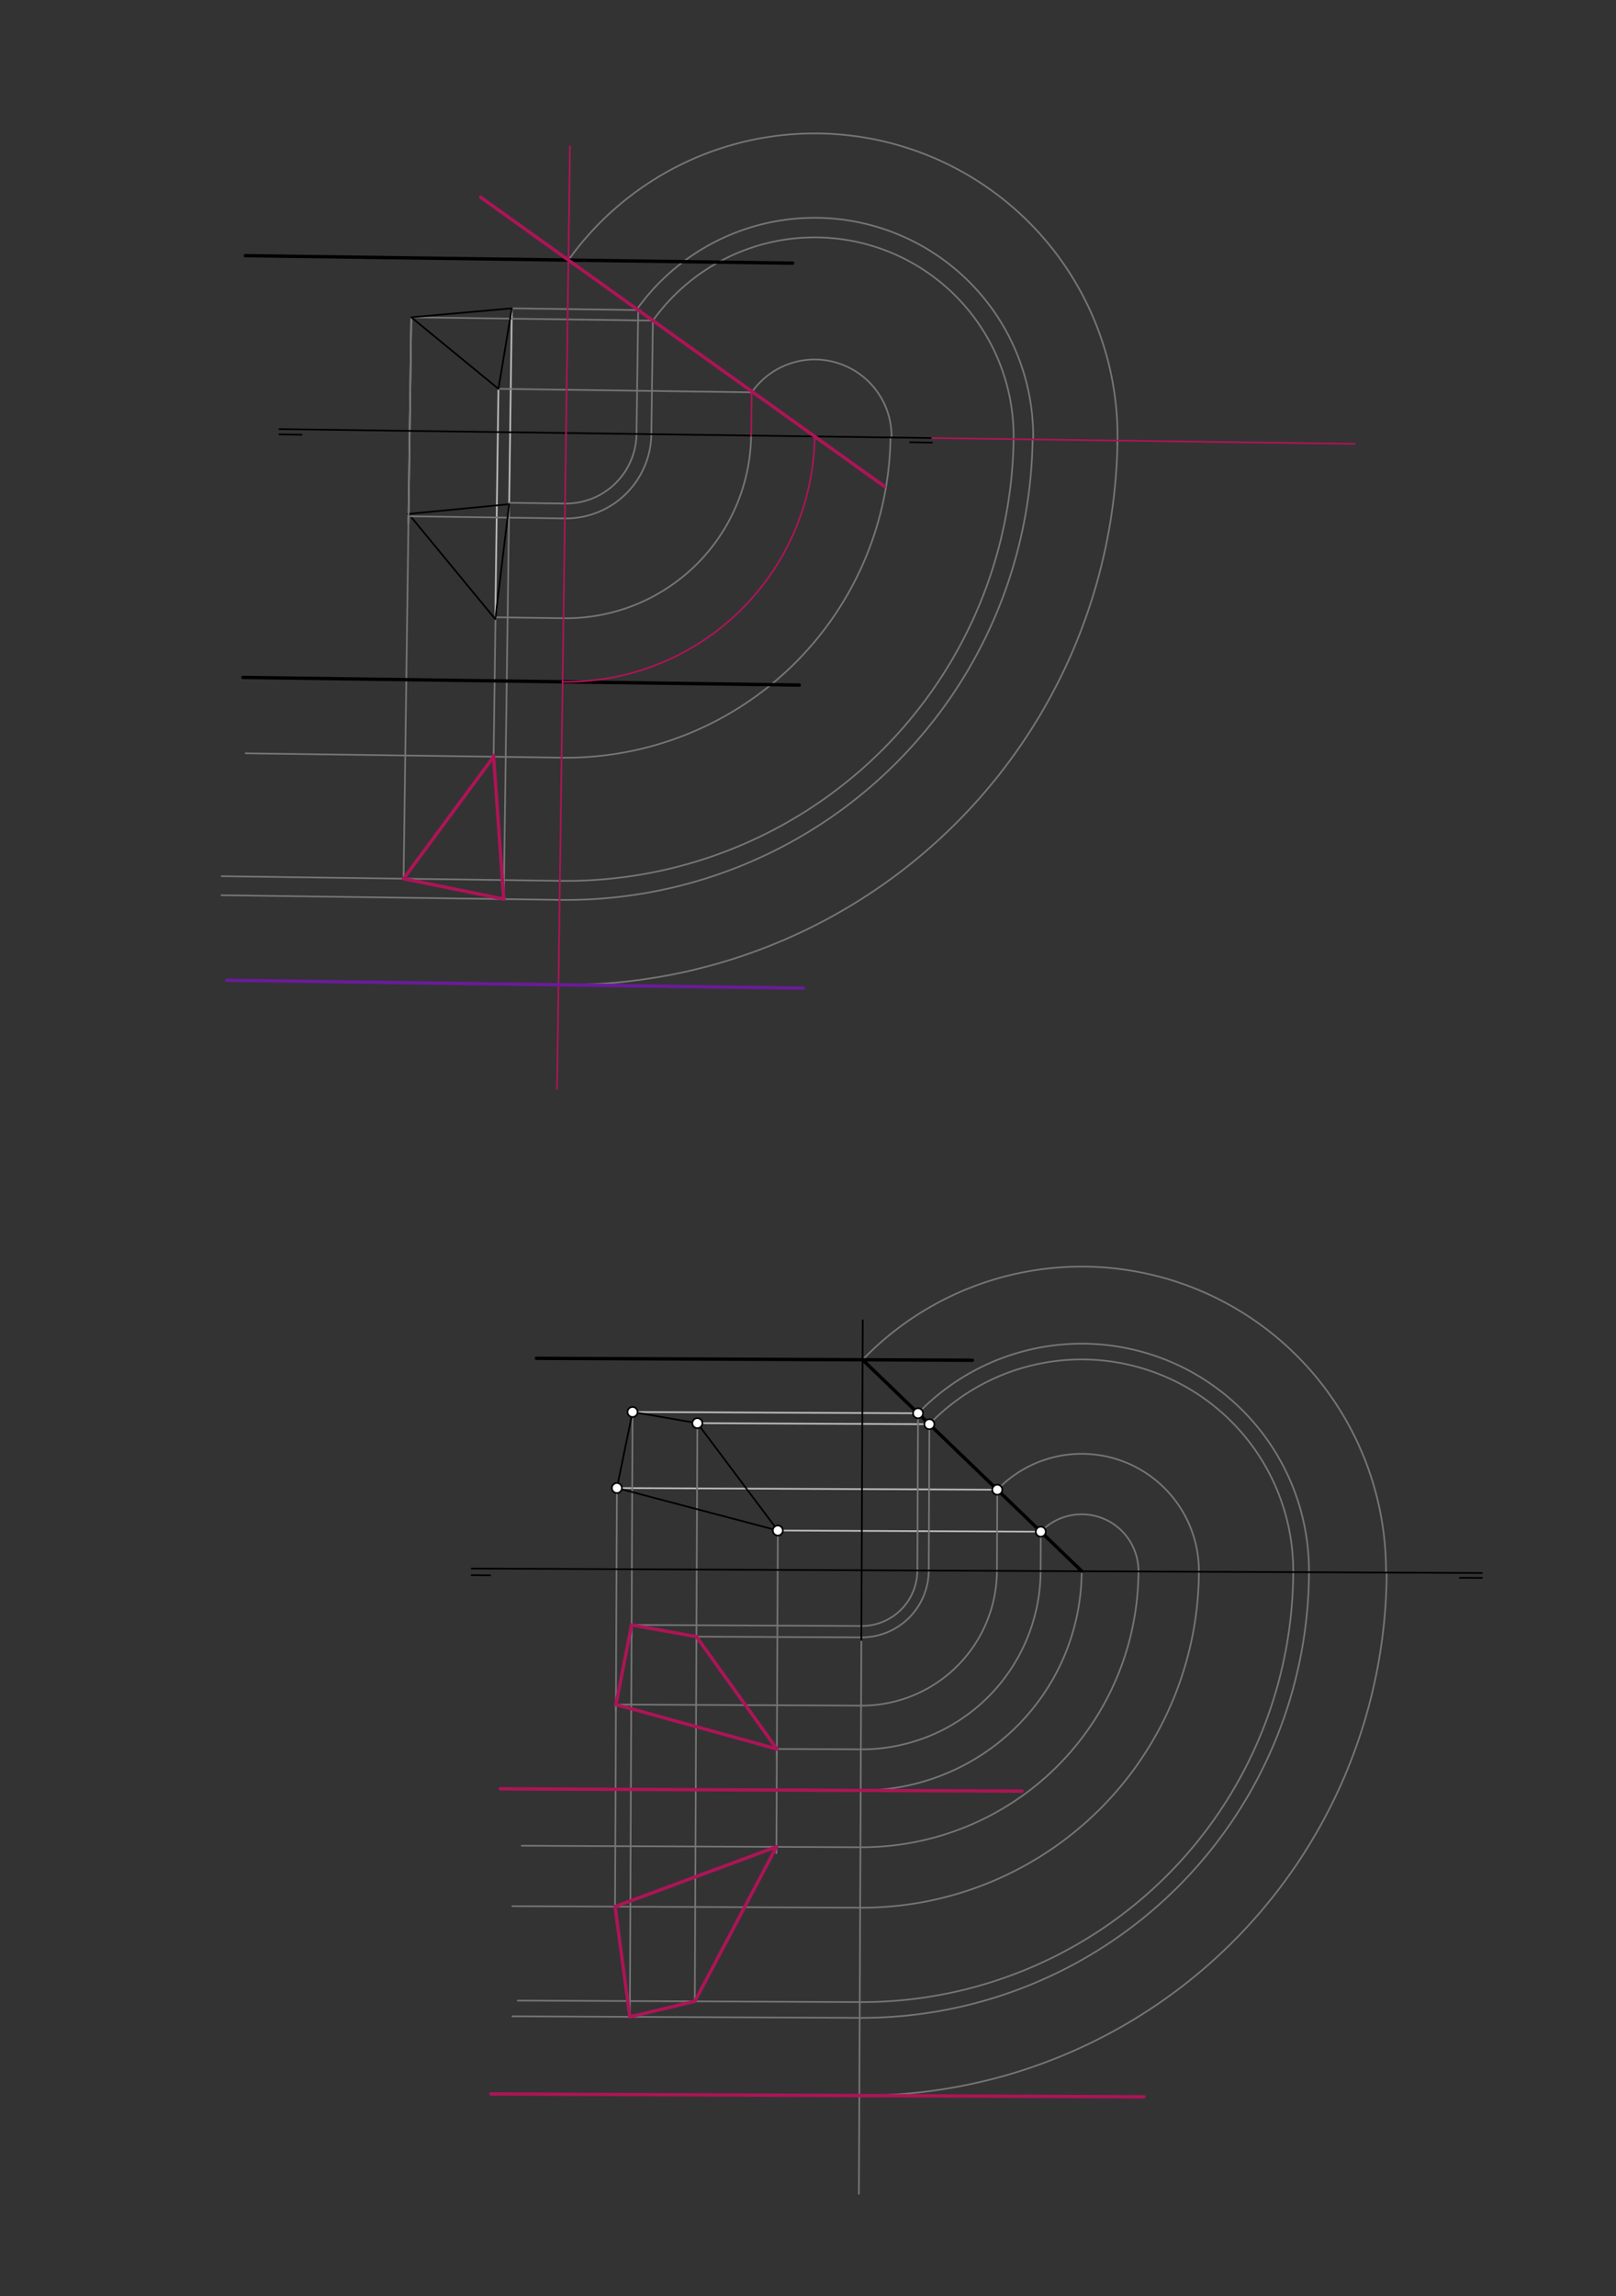 <svg xmlns="http://www.w3.org/2000/svg" class="svg--816" height="100%" preserveAspectRatio="xMidYMid meet" viewBox="0 0 964 1369" width="100%"><rect x="0" y="0" width="964" height="1369" fill="#333333" stroke="none"/><defs><marker id="marker-arrow" markerHeight="16" markerUnits="userSpaceOnUse" markerWidth="24" orient="auto-start-reverse" refX="24" refY="4" viewBox="0 0 24 8"><path d="M 0 0 L 24 4 L 0 8 z" stroke="inherit"></path></marker></defs><g class="aux-layer--949"><g class="element--733"><line stroke="#BDBDBD" stroke-dasharray="none" stroke-linecap="round" stroke-width="1" x1="245.333" x2="243.653" y1="189.167" y2="311.847"></line></g><g class="element--733"><line stroke="#BDBDBD" stroke-dasharray="none" stroke-linecap="round" stroke-width="1" x1="297.333" x2="295.452" y1="231.833" y2="369.141"></line></g><g class="element--733"><line stroke="#BDBDBD" stroke-dasharray="none" stroke-linecap="round" stroke-width="1" x1="305.333" x2="303.734" y1="183.833" y2="300.588"></line></g><g class="element--733"><line stroke="#BDBDBD" stroke-dasharray="none" stroke-linecap="round" stroke-width="1" x1="377.333" x2="550.657" y1="841.833" y2="842.6"></line></g><g class="element--733"><line stroke="#BDBDBD" stroke-dasharray="none" stroke-linecap="round" stroke-width="1" x1="416" x2="556.651" y1="848.5" y2="849.122"></line></g><g class="element--733"><line stroke="#BDBDBD" stroke-dasharray="none" stroke-linecap="round" stroke-width="1" x1="368" x2="596.881" y1="887.167" y2="888.179"></line></g><g class="element--733"><line stroke="#BDBDBD" stroke-dasharray="none" stroke-linecap="round" stroke-width="1" x1="464" x2="623.911" y1="912.5" y2="913.208"></line></g><g class="element--733"><line stroke="#000000" stroke-dasharray="none" stroke-linecap="round" stroke-width="1" x1="303.734" x2="243.2" y1="300.588" y2="306.425"></line></g><g class="element--733"><line stroke="#000000" stroke-dasharray="none" stroke-linecap="round" stroke-width="1" x1="243.728" x2="295.452" y1="306.374" y2="369.141"></line></g><g class="element--733"><line stroke="#757575" stroke-dasharray="none" stroke-linecap="round" stroke-width="1" x1="305.333" x2="381.879" y1="183.833" y2="184.882"></line></g><g class="element--733"><line stroke="#757575" stroke-dasharray="none" stroke-linecap="round" stroke-width="1" x1="245.333" x2="389.576" y1="189.167" y2="191.143"></line></g><g class="element--733"><line stroke="#757575" stroke-dasharray="none" stroke-linecap="round" stroke-width="1" x1="297.333" x2="448.418" y1="231.833" y2="233.903"></line></g><g class="element--733"><line stroke="#757575" stroke-dasharray="none" stroke-linecap="round" stroke-width="1" x1="389.479" x2="388.551" y1="191.141" y2="258.873"></line></g><g class="element--733"><line stroke="#757575" stroke-dasharray="none" stroke-linecap="round" stroke-width="1" x1="380.711" x2="379.699" y1="184.866" y2="258.752"></line></g><g class="element--733"><path d="M 379.699 258.752 A 42.044 42.044 0 0 1 337.082 300.216" fill="none" stroke="#757575" stroke-dasharray="none" stroke-linecap="round" stroke-width="1"></path></g><g class="element--733"><path d="M 388.551 258.873 A 50.898 50.898 0 0 1 336.961 309.069" fill="none" stroke="#757575" stroke-dasharray="none" stroke-linecap="round" stroke-width="1"></path></g><g class="element--733"><path d="M 448.065 259.688 A 110.417 110.417 0 0 1 336.146 368.582" fill="none" stroke="#757575" stroke-dasharray="none" stroke-linecap="round" stroke-width="1"></path></g><g class="element--733"><line stroke="#757575" stroke-dasharray="none" stroke-linecap="round" stroke-width="1" x1="337.082" x2="303.745" y1="300.216" y2="299.759"></line></g><g class="element--733"><line stroke="#757575" stroke-dasharray="none" stroke-linecap="round" stroke-width="1" x1="336.961" x2="244.003" y1="309.069" y2="307.795"></line></g><g class="element--733"><line stroke="#757575" stroke-dasharray="none" stroke-linecap="round" stroke-width="1" x1="336.146" x2="295.468" y1="368.582" y2="368.025"></line></g><g class="element--733"><path d="M 448.418 233.903 A 45.86 45.86 0 0 1 531.839 260.836" fill="none" stroke="#757575" stroke-dasharray="none" stroke-linecap="round" stroke-width="1"></path></g><g class="element--733"><path d="M 389.479 191.141 A 118.673 118.673 0 0 1 604.645 261.833" fill="none" stroke="#757575" stroke-dasharray="none" stroke-linecap="round" stroke-width="1"></path></g><g class="element--733"><path d="M 380.8 183.225 A 130.345 130.345 0 0 1 616.317 261.993" fill="none" stroke="#757575" stroke-dasharray="none" stroke-linecap="round" stroke-width="1"></path></g><g class="element--733"><path d="M 339.071 155.065 A 180.661 180.661 0 0 1 666.565 265.559" fill="none" stroke="#757575" stroke-dasharray="none" stroke-linecap="round" stroke-width="1"></path></g><g class="element--733"><path d="M 666.628 262.682 A 329 329 0 0 1 333.152 587.145" fill="none" stroke="#757575" stroke-dasharray="none" stroke-linecap="round" stroke-width="1"></path></g><g class="element--733"><path d="M 531.2 260.827 A 193.56 193.56 0 0 1 335.007 451.717" fill="none" stroke="#757575" stroke-dasharray="none" stroke-linecap="round" stroke-width="1"></path></g><g class="element--733"><path d="M 604.645 261.833 A 267.012 267.012 0 0 1 334.001 525.163" fill="none" stroke="#757575" stroke-dasharray="none" stroke-linecap="round" stroke-width="1"></path></g><g class="element--733"><path d="M 615.984 261.988 A 278.352 278.352 0 0 1 333.846 536.502" fill="none" stroke="#757575" stroke-dasharray="none" stroke-linecap="round" stroke-width="1"></path></g><g class="element--733"><line stroke="#757575" stroke-dasharray="none" stroke-linecap="round" stroke-width="1" x1="333.846" x2="132.086" y1="536.502" y2="533.738"></line></g><g class="element--733"><line stroke="#757575" stroke-dasharray="none" stroke-linecap="round" stroke-width="1" x1="334.001" x2="132.241" y1="525.163" y2="522.399"></line></g><g class="element--733"><line stroke="#757575" stroke-dasharray="none" stroke-linecap="round" stroke-width="1" x1="335.007" x2="146.56" y1="451.717" y2="449.136"></line></g><g class="element--733"><line stroke="#757575" stroke-dasharray="none" stroke-linecap="round" stroke-width="1" x1="245.333" x2="240.748" y1="189.167" y2="523.886"></line></g><g class="element--733"><line stroke="#757575" stroke-dasharray="none" stroke-linecap="round" stroke-width="1" x1="303.734" x2="300.509" y1="300.588" y2="536.045"></line></g><g class="element--733"><line stroke="#757575" stroke-dasharray="none" stroke-linecap="round" stroke-width="1" x1="295.587" x2="294.448" y1="368.026" y2="451.162"></line></g><g class="element--733"><line stroke="#757575" stroke-dasharray="none" stroke-linecap="round" stroke-width="1" x1="547.641" x2="547.226" y1="842.587" y2="936.343"></line></g><g class="element--733"><line stroke="#757575" stroke-dasharray="none" stroke-linecap="round" stroke-width="1" x1="554.409" x2="554.023" y1="849.112" y2="936.373"></line></g><g class="element--733"><line stroke="#757575" stroke-dasharray="none" stroke-linecap="round" stroke-width="1" x1="594.919" x2="594.705" y1="888.171" y2="936.553"></line></g><g class="element--733"><line stroke="#757575" stroke-dasharray="none" stroke-linecap="round" stroke-width="1" x1="620.872" x2="620.768" y1="913.194" y2="936.669"></line></g><g class="element--733"><line stroke="#757575" stroke-dasharray="none" stroke-linecap="round" stroke-width="1" x1="513.823" x2="512.362" y1="977.818" y2="1307.949"></line></g><g class="element--733"><path d="M 547.226 936.343 A 33.219 33.219 0 0 1 513.86 969.415" fill="none" stroke="#757575" stroke-dasharray="none" stroke-linecap="round" stroke-width="1"></path></g><g class="element--733"><path d="M 554.023 936.373 A 40.016 40.016 0 0 1 513.83 976.212" fill="none" stroke="#757575" stroke-dasharray="none" stroke-linecap="round" stroke-width="1"></path></g><g class="element--733"><path d="M 594.705 936.553 A 80.698 80.698 0 0 1 513.65 1016.894" fill="none" stroke="#757575" stroke-dasharray="none" stroke-linecap="round" stroke-width="1"></path></g><g class="element--733"><path d="M 620.768 936.669 A 106.762 106.762 0 0 1 513.535 1042.957" fill="none" stroke="#757575" stroke-dasharray="none" stroke-linecap="round" stroke-width="1"></path></g><g class="element--733"><path d="M 645.26 936.708 A 131.254 131.254 0 0 1 513.426 1067.449" fill="none" stroke="#757575" stroke-dasharray="none" stroke-linecap="round" stroke-width="1"></path></g><g class="element--733"><line stroke="#757575" stroke-dasharray="none" stroke-linecap="round" stroke-width="1" x1="464" x2="463.401" y1="912.5" y2="1047.955"></line></g><g class="element--733"><line stroke="#757575" stroke-dasharray="none" stroke-linecap="round" stroke-width="1" x1="513.535" x2="463.424" y1="1042.957" y2="1042.736"></line></g><g class="element--733"><line stroke="#757575" stroke-dasharray="none" stroke-linecap="round" stroke-width="1" x1="368" x2="367.412" y1="887.167" y2="1019.962"></line></g><g class="element--733"><line stroke="#757575" stroke-dasharray="none" stroke-linecap="round" stroke-width="1" x1="513.65" x2="367.429" y1="1016.894" y2="1016.247"></line></g><g class="element--733"><line stroke="#757575" stroke-dasharray="none" stroke-linecap="round" stroke-width="1" x1="416" x2="415.422" y1="848.5" y2="979.212"></line></g><g class="element--733"><line stroke="#757575" stroke-dasharray="none" stroke-linecap="round" stroke-width="1" x1="513.83" x2="415.437" y1="976.212" y2="975.776"></line></g><g class="element--733"><line stroke="#757575" stroke-dasharray="none" stroke-linecap="round" stroke-width="1" x1="377.333" x2="376.74" y1="841.833" y2="975.986"></line></g><g class="element--733"><line stroke="#757575" stroke-dasharray="none" stroke-linecap="round" stroke-width="1" x1="513.86" x2="376.771" y1="969.415" y2="968.808"></line></g><g class="element--733"><path d="M 514.563 810.694 A 181.552 181.552 0 0 1 826.81 937.58" fill="none" stroke="#757575" stroke-dasharray="none" stroke-linecap="round" stroke-width="1"></path></g><g class="element--733"><path d="M 827.197 937.582 A 313.192 313.192 0 0 1 509.581 1249.357" fill="none" stroke="#757575" stroke-dasharray="none" stroke-linecap="round" stroke-width="1"></path></g><g class="element--733"><path d="M 620.872 913.194 A 33.877 33.877 0 0 1 679.136 936.927" fill="none" stroke="#757575" stroke-dasharray="none" stroke-linecap="round" stroke-width="1"></path></g><g class="element--733"><path d="M 594.919 888.171 A 69.929 69.929 0 0 1 715.188 937.086" fill="none" stroke="#757575" stroke-dasharray="none" stroke-linecap="round" stroke-width="1"></path></g><g class="element--733"><path d="M 554.409 849.112 A 126.202 126.202 0 0 1 771.46 937.335" fill="none" stroke="#757575" stroke-dasharray="none" stroke-linecap="round" stroke-width="1"></path></g><g class="element--733"><path d="M 547.641 842.587 A 135.603 135.603 0 0 1 780.862 937.377" fill="none" stroke="#757575" stroke-dasharray="none" stroke-linecap="round" stroke-width="1"></path></g><g class="element--733"><path d="M 780.862 937.377 A 266.857 266.857 0 0 1 512.826 1203.051" fill="none" stroke="#757575" stroke-dasharray="none" stroke-linecap="round" stroke-width="1"></path></g><g class="element--733"><path d="M 771.46 937.335 A 257.456 257.456 0 0 1 512.868 1193.649" fill="none" stroke="#757575" stroke-dasharray="none" stroke-linecap="round" stroke-width="1"></path></g><g class="element--733"><path d="M 715.188 937.086 A 201.183 201.183 0 0 1 513.117 1137.377" fill="none" stroke="#757575" stroke-dasharray="none" stroke-linecap="round" stroke-width="1"></path></g><g class="element--733"><path d="M 679.136 936.927 A 165.131 165.131 0 0 1 513.277 1101.325" fill="none" stroke="#757575" stroke-dasharray="none" stroke-linecap="round" stroke-width="1"></path></g><g class="element--733"><line stroke="#757575" stroke-dasharray="none" stroke-linecap="round" stroke-width="1" x1="513.277" x2="311.219" y1="1101.325" y2="1100.431"></line></g><g class="element--733"><line stroke="#757575" stroke-dasharray="none" stroke-linecap="round" stroke-width="1" x1="513.117" x2="305.655" y1="1137.377" y2="1136.459"></line></g><g class="element--733"><line stroke="#757575" stroke-dasharray="none" stroke-linecap="round" stroke-width="1" x1="512.868" x2="308.832" y1="1193.649" y2="1192.746"></line></g><g class="element--733"><line stroke="#757575" stroke-dasharray="none" stroke-linecap="round" stroke-width="1" x1="512.826" x2="305.665" y1="1203.051" y2="1202.134"></line></g><g class="element--733"><line stroke="#757575" stroke-dasharray="none" stroke-linecap="round" stroke-width="1" x1="463.424" x2="463.149" y1="1042.736" y2="1104.821"></line></g><g class="element--733"><line stroke="#757575" stroke-dasharray="none" stroke-linecap="round" stroke-width="1" x1="415.437" x2="414.475" y1="975.776" y2="1193.214"></line></g><g class="element--733"><line stroke="#757575" stroke-dasharray="none" stroke-linecap="round" stroke-width="1" x1="367.429" x2="366.896" y1="1016.247" y2="1136.73"></line></g><g class="element--733"><line stroke="#757575" stroke-dasharray="none" stroke-linecap="round" stroke-width="1" x1="376.771" x2="375.738" y1="968.808" y2="1202.444"></line></g></g><g class="main-layer--75a"><g class="element--733"><line stroke="#000000" stroke-dasharray="none" stroke-linecap="round" stroke-width="1" x1="166.667" x2="556" y1="255.833" y2="261.167"></line></g><g class="element--733"><line stroke="#000000" stroke-dasharray="none" stroke-linecap="round" stroke-width="1" x1="245.333" x2="305.333" y1="189.167" y2="183.833"></line></g><g class="element--733"><line stroke="#000000" stroke-dasharray="none" stroke-linecap="round" stroke-width="1" x1="305.333" x2="297.333" y1="183.833" y2="231.833"></line></g><g class="element--733"><line stroke="#000000" stroke-dasharray="none" stroke-linecap="round" stroke-width="1" x1="297.333" x2="245.333" y1="231.833" y2="189.167"></line></g><g class="element--733"><line stroke="#000000" stroke-dasharray="none" stroke-linecap="round" stroke-width="1" x1="295.452" x2="303.734" y1="369.141" y2="300.588"></line></g><g class="element--733"><line stroke="#000000" stroke-dasharray="none" stroke-linecap="round" stroke-width="1" x1="281.333" x2="884" y1="935.167" y2="937.833"></line></g><g class="element--733"><line stroke="#000000" stroke-dasharray="none" stroke-linecap="round" stroke-width="2" x1="320" x2="580.036" y1="809.833" y2="810.984"></line></g><g class="element--733"><line stroke="#000000" stroke-dasharray="none" stroke-linecap="round" stroke-width="1" x1="514.667" x2="513.823" y1="787.167" y2="977.818"></line></g><g class="element--733"><line stroke="#000000" stroke-dasharray="none" stroke-linecap="round" stroke-width="2" x1="514.563" x2="645.26" y1="810.694" y2="936.708"></line></g><g class="element--733"><line stroke="#000000" stroke-dasharray="none" stroke-linecap="round" stroke-width="1" x1="377.333" x2="368" y1="841.833" y2="887.167"></line></g><g class="element--733"><line stroke="#000000" stroke-dasharray="none" stroke-linecap="round" stroke-width="1" x1="368" x2="464" y1="887.167" y2="912.5"></line></g><g class="element--733"><line stroke="#000000" stroke-dasharray="none" stroke-linecap="round" stroke-width="1" x1="464" x2="416" y1="912.5" y2="848.5"></line></g><g class="element--733"><line stroke="#000000" stroke-dasharray="none" stroke-linecap="round" stroke-width="1" x1="416" x2="377.333" y1="848.5" y2="841.833"></line></g><g class="element--733"><line stroke="#000000" stroke-dasharray="none" stroke-linecap="round" stroke-width="1" x1="179.879" x2="166.623" y1="259.184" y2="259.002"></line></g><g class="element--733"><line stroke="#000000" stroke-dasharray="none" stroke-linecap="round" stroke-width="1" x1="542.879" x2="555.963" y1="263.684" y2="263.863"></line></g><g class="element--733"><line stroke="#000000" stroke-dasharray="none" stroke-linecap="round" stroke-width="1" x1="292.379" x2="281.316" y1="939.184" y2="939.135"></line></g><g class="element--733"><line stroke="#000000" stroke-dasharray="none" stroke-linecap="round" stroke-width="1" x1="870.879" x2="883.987" y1="940.684" y2="940.742"></line></g><g class="element--733"><line stroke="#000000" stroke-dasharray="none" stroke-linecap="round" stroke-width="2" x1="476.816" x2="144.911" y1="408.435" y2="403.889"></line></g><g class="element--733"><line stroke="#000000" stroke-dasharray="none" stroke-linecap="round" stroke-width="2" x1="472.909" x2="146.373" y1="156.898" y2="152.425"></line></g><g class="element--733"><line stroke="#AD1457" stroke-dasharray="none" stroke-linecap="round" stroke-width="1" x1="340" x2="332.3" y1="87.225" y2="649.3"></line></g><g class="element--733"><path d="M 335.626 406.501 A 148.339 148.339 0 0 0 485.984 260.208" fill="none" stroke="#AD1457" stroke-dasharray="none" stroke-linecap="round" stroke-width="1"></path></g><g class="element--733"><line stroke="#AD1457" stroke-dasharray="none" stroke-linecap="round" stroke-width="2" x1="527.543" x2="286.676" y1="289.95" y2="117.567"></line></g><g class="element--733"><line stroke="#AD1457" stroke-dasharray="none" stroke-linecap="round" stroke-width="1" x1="556" x2="808.211" y1="261.167" y2="264.622"></line></g><g class="element--733"><line stroke="#AD1457" stroke-dasharray="none" stroke-linecap="round" stroke-width="1" x1="448.418" x2="448.065" y1="233.903" y2="259.688"></line></g><g class="element--733"><line stroke="#6A1B9A" stroke-dasharray="none" stroke-linecap="round" stroke-width="2" x1="479.207" x2="135.304" y1="589.146" y2="584.435"></line></g><g class="element--733"><line stroke="#AD1457" stroke-dasharray="none" stroke-linecap="round" stroke-width="2" x1="294.448" x2="240.748" y1="451.162" y2="523.886"></line></g><g class="element--733"><line stroke="#AD1457" stroke-dasharray="none" stroke-linecap="round" stroke-width="2" x1="240.748" x2="300.509" y1="523.886" y2="536.045"></line></g><g class="element--733"><line stroke="#AD1457" stroke-dasharray="none" stroke-linecap="round" stroke-width="2" x1="300.509" x2="294.4" y1="536.045" y2="450.425"></line></g><g class="element--733"><line stroke="#AD1457" stroke-dasharray="none" stroke-linecap="round" stroke-width="2" x1="463.424" x2="367.429" y1="1042.736" y2="1016.247"></line></g><g class="element--733"><line stroke="#AD1457" stroke-dasharray="none" stroke-linecap="round" stroke-width="2" x1="367.429" x2="376.771" y1="1016.247" y2="968.808"></line></g><g class="element--733"><line stroke="#AD1457" stroke-dasharray="none" stroke-linecap="round" stroke-width="2" x1="376.771" x2="415.437" y1="968.808" y2="975.776"></line></g><g class="element--733"><line stroke="#AD1457" stroke-dasharray="none" stroke-linecap="round" stroke-width="2" x1="415.437" x2="463.424" y1="975.776" y2="1042.736"></line></g><g class="element--733"><line stroke="#AD1457" stroke-dasharray="none" stroke-linecap="round" stroke-width="2" x1="609.601" x2="298.442" y1="1067.874" y2="1066.497"></line></g><g class="element--733"><line stroke="#AD1457" stroke-dasharray="none" stroke-linecap="round" stroke-width="2" x1="682.408" x2="292.827" y1="1250.137" y2="1248.413"></line></g><g class="element--733"><line stroke="#AD1457" stroke-dasharray="none" stroke-linecap="round" stroke-width="2" x1="366.896" x2="463.165" y1="1136.73" y2="1101.104"></line></g><g class="element--733"><line stroke="#AD1457" stroke-dasharray="none" stroke-linecap="round" stroke-width="2" x1="463.165" x2="414.475" y1="1101.104" y2="1193.214"></line></g><g class="element--733"><line stroke="#AD1457" stroke-dasharray="none" stroke-linecap="round" stroke-width="2" x1="414.475" x2="375.738" y1="1193.214" y2="1202.444"></line></g><g class="element--733"><line stroke="#AD1457" stroke-dasharray="none" stroke-linecap="round" stroke-width="2" x1="375.738" x2="366.896" y1="1202.444" y2="1136.73"></line></g><g class="element--733"><circle cx="377.333" cy="841.833" r="3" stroke="#000000" stroke-width="1" fill="#ffffff"></circle>}</g><g class="element--733"><circle cx="416" cy="848.5" r="3" stroke="#000000" stroke-width="1" fill="#ffffff"></circle>}</g><g class="element--733"><circle cx="464" cy="912.5" r="3" stroke="#000000" stroke-width="1" fill="#ffffff"></circle>}</g><g class="element--733"><circle cx="368" cy="887.167" r="3" stroke="#000000" stroke-width="1" fill="#ffffff"></circle>}</g><g class="element--733"><circle cx="547.641" cy="842.587" r="3" stroke="#000000" stroke-width="1" fill="#ffffff"></circle>}</g><g class="element--733"><circle cx="554.409" cy="849.112" r="3" stroke="#000000" stroke-width="1" fill="#ffffff"></circle>}</g><g class="element--733"><circle cx="594.919" cy="888.171" r="3" stroke="#000000" stroke-width="1" fill="#ffffff"></circle>}</g><g class="element--733"><circle cx="620.872" cy="913.194" r="3" stroke="#000000" stroke-width="1" fill="#ffffff"></circle>}</g></g><g class="snaps-layer--ac6"></g><g class="temp-layer--52d"></g></svg>